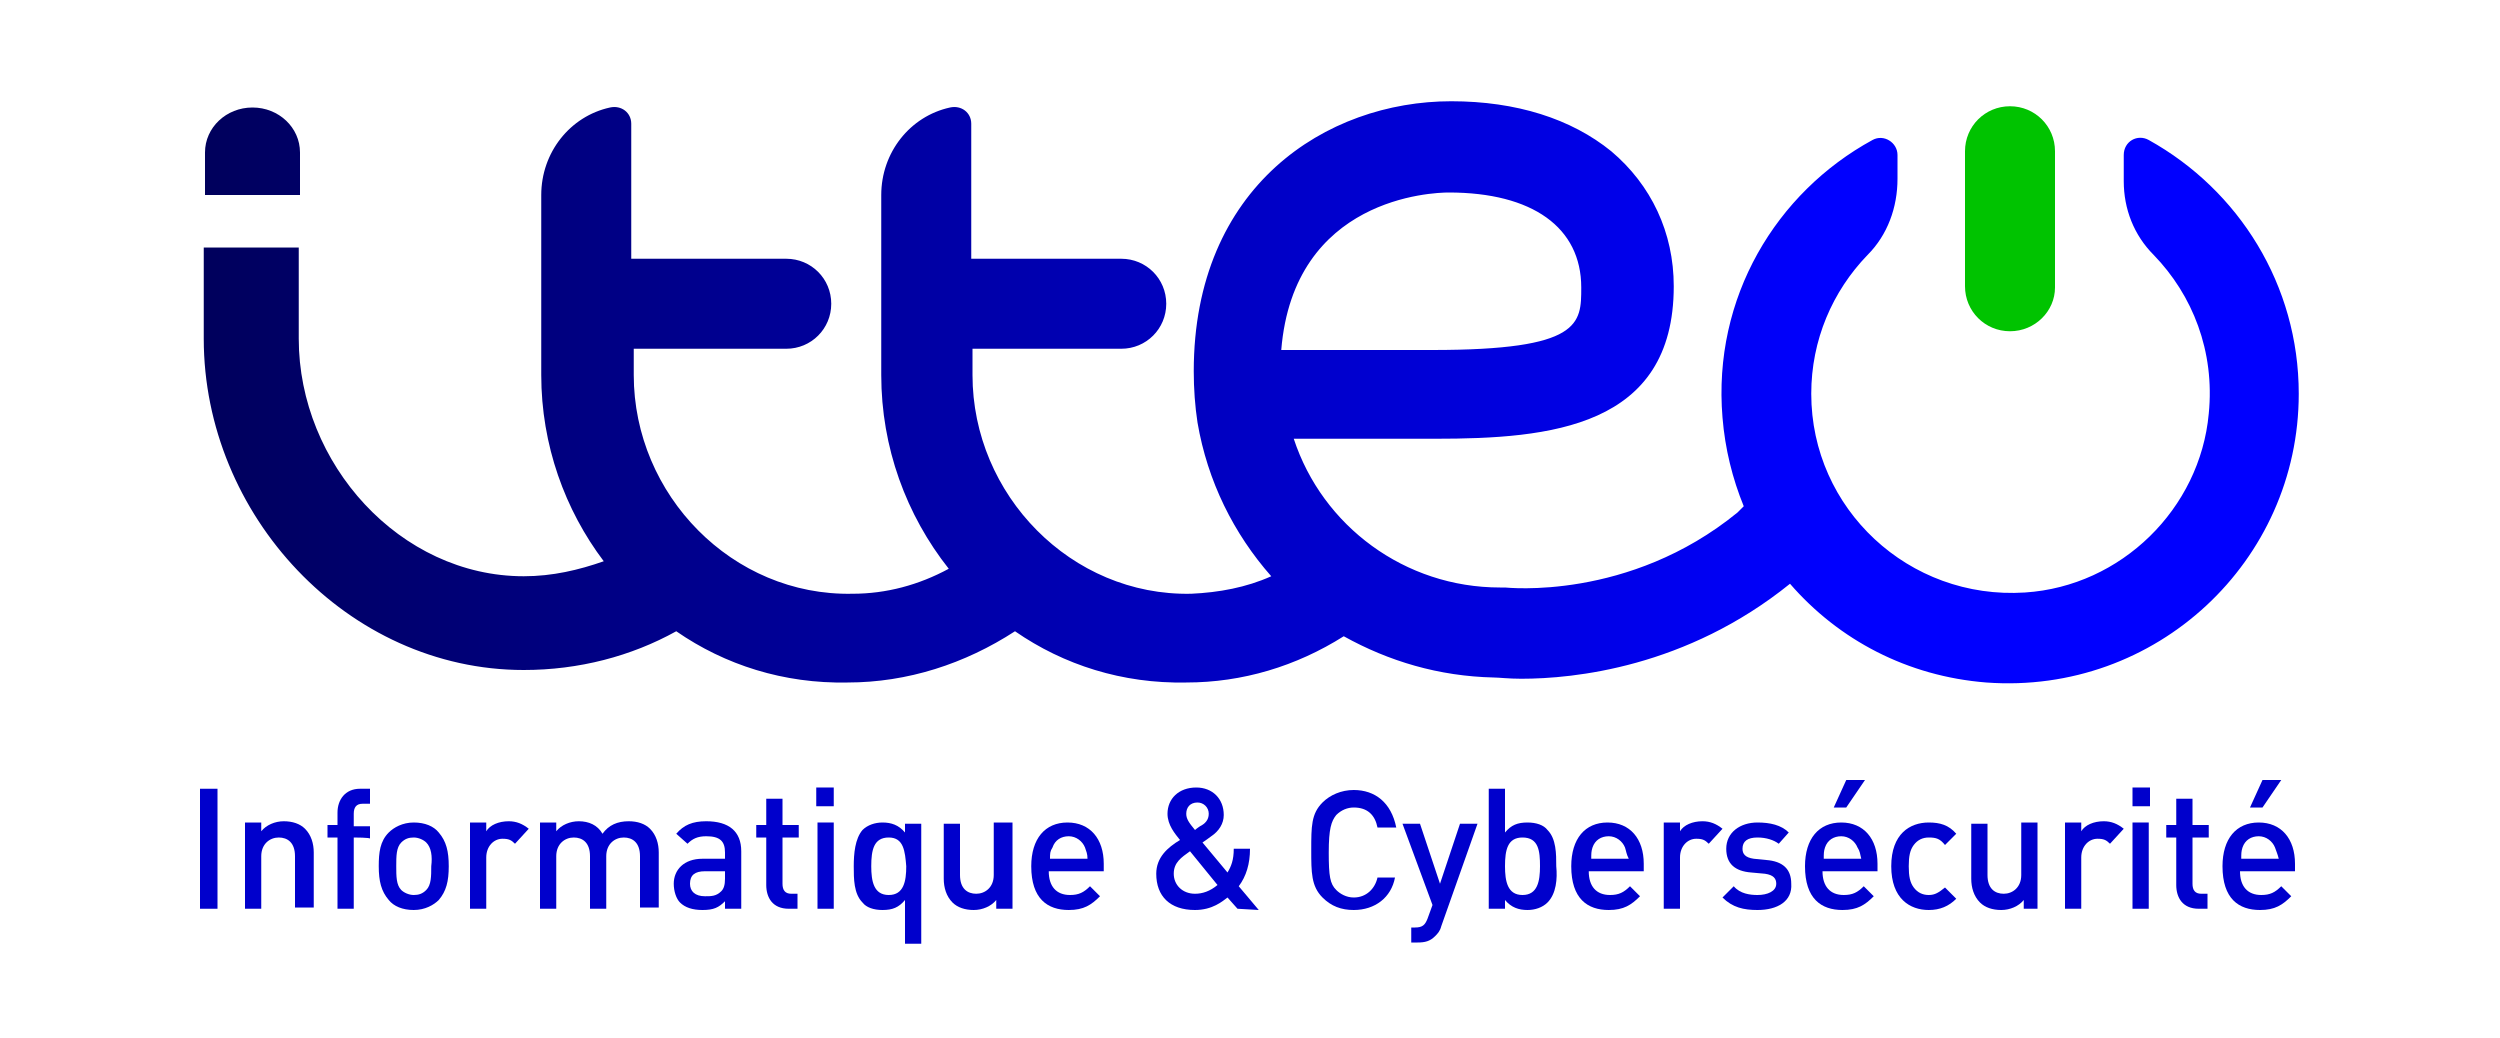 <?xml version="1.0" encoding="utf-8"?>
<!-- Generator: Adobe Illustrator 27.9.0, SVG Export Plug-In . SVG Version: 6.00 Build 0)  -->
<svg version="1.1" id="Calque_1" xmlns="http://www.w3.org/2000/svg" xmlns:xlink="http://www.w3.org/1999/xlink" x="0px" y="0px"
	 width="200px" height="83px" viewBox="0 0 200 83" style="enable-background:new 0 0 200 83;" xml:space="preserve">
<style type="text/css">
	.st0{fill:#0000CC;}
	.st1{fill:#00C300;}
	.st2{fill:url(#SVGID_1_);}
	.st3{fill:url(#SVGID_00000122001934289359761590000007009291936858406324_);}
</style>
<g>
	<path class="st0" d="M16,72.7v-9.6h1.4v9.6H16z"/>
	<path class="st0" d="M23.6,72.7v-4.2c0-1.1-0.6-1.5-1.3-1.5c-0.7,0-1.4,0.5-1.4,1.5v4.2h-1.3v-6.9h1.3v0.7c0.4-0.5,1.1-0.8,1.8-0.8
		c0.7,0,1.3,0.2,1.7,0.6c0.5,0.5,0.7,1.2,0.7,1.9v4.4H23.6z"/>
	<path class="st0" d="M28.3,67v5.7H27V67h-0.8v-1H27v-1c0-1,0.6-1.9,1.8-1.9h0.8v1.2h-0.6c-0.5,0-0.7,0.3-0.7,0.8v1h1.3v1
		C29.7,67,28.3,67,28.3,67z"/>
	<path class="st0" d="M35.1,72c-0.4,0.4-1.1,0.8-2,0.8s-1.6-0.3-2-0.8c-0.6-0.7-0.8-1.5-0.8-2.7c0-1.1,0.1-2,0.8-2.7
		c0.4-0.4,1.1-0.8,2-0.8s1.6,0.3,2,0.8c0.6,0.7,0.8,1.5,0.8,2.7S35.7,71.3,35.1,72z M34.1,67.4c-0.2-0.2-0.6-0.4-1-0.4
		c-0.4,0-0.7,0.1-1,0.4c-0.4,0.4-0.4,1.1-0.4,1.9s0,1.5,0.4,1.9c0.2,0.2,0.6,0.4,1,0.4c0.4,0,0.7-0.1,1-0.4c0.4-0.4,0.4-1.1,0.4-1.9
		C34.6,68.5,34.5,67.8,34.1,67.4z"/>
	<path class="st0" d="M41.2,67.5c-0.3-0.3-0.5-0.4-1-0.4c-0.7,0-1.3,0.6-1.3,1.5v4.1h-1.3v-6.9h1.3v0.7c0.3-0.5,1-0.8,1.8-0.8
		c0.6,0,1.1,0.2,1.6,0.6L41.2,67.5z"/>
	<path class="st0" d="M51.2,72.7v-4.2c0-1.1-0.6-1.5-1.3-1.5s-1.4,0.5-1.4,1.5v4.2h-1.3v-4.2c0-1.1-0.6-1.5-1.3-1.5
		c-0.7,0-1.4,0.5-1.4,1.5v4.2h-1.3v-6.9h1.3v0.7c0.4-0.5,1.1-0.8,1.8-0.8c0.8,0,1.5,0.3,1.9,1c0.5-0.7,1.2-1,2.1-1
		c0.7,0,1.3,0.2,1.7,0.6c0.5,0.5,0.7,1.2,0.7,1.9v4.4H51.2z"/>
	<path class="st0" d="M58,72.7v-0.6c-0.5,0.5-0.9,0.7-1.8,0.7c-0.8,0-1.4-0.2-1.8-0.6c-0.3-0.3-0.5-0.9-0.5-1.5c0-1.1,0.8-2,2.3-2
		h1.8v-0.5c0-0.9-0.4-1.3-1.5-1.3c-0.7,0-1.1,0.2-1.5,0.6l-0.9-0.8c0.6-0.7,1.3-1,2.4-1c1.8,0,2.8,0.8,2.8,2.4v4.6L58,72.7L58,72.7z
		 M58,69.7h-1.6c-0.8,0-1.2,0.3-1.2,1c0,0.6,0.4,1,1.2,1c0.5,0,0.9,0,1.3-0.4c0.2-0.2,0.3-0.5,0.3-1L58,69.7L58,69.7z"/>
	<path class="st0" d="M63.1,72.7c-1.3,0-1.8-0.9-1.8-1.9V67h-0.8v-1h0.8v-2.1h1.3V66h1.3v1h-1.3v3.7c0,0.5,0.2,0.8,0.7,0.8h0.5v1.2
		H63.1z"/>
	<path class="st0" d="M65.3,64.5V63h1.4v1.5H65.3z M65.4,72.7v-6.9h1.3v6.9H65.4z"/>
	<path class="st0" d="M72.4,75.5V72c-0.5,0.6-1,0.8-1.8,0.8c-0.7,0-1.3-0.2-1.6-0.6c-0.7-0.7-0.7-1.9-0.7-2.9c0-1,0.1-2.2,0.7-2.9
		c0.4-0.4,1-0.6,1.6-0.6c0.7,0,1.3,0.2,1.8,0.8v-0.7h1.3v9.6H72.4z M71.1,67c-1.2,0-1.4,1-1.4,2.3c0,1.2,0.2,2.3,1.4,2.3
		c1.2,0,1.4-1.1,1.4-2.3C72.4,68.1,72.3,67,71.1,67z"/>
	<path class="st0" d="M79.7,72.7V72c-0.4,0.5-1.1,0.8-1.8,0.8c-0.7,0-1.3-0.2-1.7-0.6c-0.5-0.5-0.7-1.2-0.7-1.9v-4.4h1.3V70
		c0,1.1,0.6,1.5,1.3,1.5c0.7,0,1.4-0.5,1.4-1.5v-4.2H81v6.9H79.7z"/>
	<path class="st0" d="M83.9,69.7c0,1.2,0.6,1.9,1.7,1.9c0.7,0,1.1-0.2,1.6-0.7l0.8,0.8c-0.7,0.7-1.3,1.1-2.5,1.1c-1.7,0-3-0.9-3-3.5
		c0-2.2,1.1-3.5,2.9-3.5c1.8,0,2.9,1.3,2.9,3.3v0.6L83.9,69.7L83.9,69.7z M86.8,67.8c-0.2-0.5-0.7-0.9-1.3-0.9
		c-0.6,0-1.1,0.3-1.3,0.9C84,68.1,84,68.3,84,68.7h3C87,68.3,86.9,68.1,86.8,67.8z"/>
	<path class="st0" d="M99,72.7l-0.8-0.9c-0.4,0.3-1.2,1-2.6,1c-2,0-3.1-1.1-3.1-2.9c0-1.3,0.9-2.1,1.9-2.7c-0.4-0.5-1-1.2-1-2.1
		c0-1.2,0.9-2.1,2.3-2.1c1.3,0,2.2,0.9,2.2,2.2c0,0.7-0.4,1.3-1,1.7c0,0-0.4,0.3-0.7,0.5l2,2.4c0.3-0.5,0.5-1,0.5-1.9h1.3
		c0,1.2-0.3,2.2-0.9,3l1.6,1.9L99,72.7L99,72.7z M95.2,68.1c-0.7,0.5-1.3,0.9-1.3,1.8c0,0.9,0.7,1.6,1.7,1.6c0.6,0,1.2-0.2,1.8-0.7
		L95.2,68.1z M95.8,64.2c-0.6,0-0.9,0.4-0.9,0.9c0,0.4,0.2,0.7,0.7,1.3c0.1-0.1,0.4-0.3,0.4-0.3c0.4-0.2,0.7-0.5,0.7-1
		C96.7,64.6,96.3,64.2,95.8,64.2z"/>
	<path class="st0" d="M108.3,72.8c-1,0-1.8-0.3-2.5-1c-0.9-0.9-0.9-2-0.9-3.8c0-1.9,0-2.9,0.9-3.8c0.6-0.6,1.5-1,2.5-1
		c1.7,0,3,1,3.4,3h-1.5c-0.2-1-0.8-1.6-1.9-1.6c-0.5,0-1,0.2-1.4,0.6c-0.4,0.5-0.6,1.1-0.6,3c0,1.9,0.1,2.5,0.6,3
		c0.3,0.3,0.8,0.6,1.4,0.6c1,0,1.7-0.7,1.9-1.6h1.4C111.3,71.8,110,72.8,108.3,72.8z"/>
	<path class="st0" d="M115.3,74.1c-0.1,0.4-0.3,0.6-0.5,0.8c-0.4,0.4-0.8,0.5-1.4,0.5h-0.5v-1.2h0.3c0.6,0,0.8-0.2,1-0.7l0.4-1.1
		l-2.4-6.5h1.4l1.6,4.8l1.6-4.8h1.4L115.3,74.1z"/>
	<path class="st0" d="M123.8,72.2c-0.4,0.4-1,0.6-1.6,0.6c-0.7,0-1.3-0.2-1.8-0.8v0.7h-1.3v-9.6h1.3v3.5c0.5-0.6,1-0.8,1.8-0.8
		c0.7,0,1.3,0.2,1.6,0.6c0.7,0.7,0.7,1.9,0.7,2.9C124.6,70.3,124.5,71.5,123.8,72.2z M121.8,67c-1.2,0-1.4,1-1.4,2.3
		c0,1.2,0.2,2.3,1.4,2.3s1.4-1.1,1.4-2.3C123.2,68.1,123.1,67,121.8,67z"/>
	<path class="st0" d="M127.1,69.7c0,1.2,0.6,1.9,1.7,1.9c0.7,0,1.1-0.2,1.6-0.7l0.8,0.8c-0.7,0.7-1.3,1.1-2.5,1.1
		c-1.7,0-3-0.9-3-3.5c0-2.2,1.1-3.5,2.9-3.5c1.8,0,2.9,1.3,2.9,3.3v0.6L127.1,69.7L127.1,69.7z M130,67.8c-0.2-0.5-0.7-0.9-1.3-0.9
		c-0.6,0-1.1,0.3-1.3,0.9c-0.1,0.3-0.1,0.5-0.1,0.9h3C130.1,68.3,130.1,68.1,130,67.8z"/>
	<path class="st0" d="M136.7,67.5c-0.3-0.3-0.5-0.4-1-0.4c-0.7,0-1.3,0.6-1.3,1.5v4.1h-1.3v-6.9h1.3v0.7c0.3-0.5,1-0.8,1.8-0.8
		c0.6,0,1.1,0.2,1.6,0.6L136.7,67.5z"/>
	<path class="st0" d="M140.6,72.8c-1.1,0-2-0.2-2.8-1l0.9-0.9c0.5,0.6,1.3,0.7,1.9,0.7c0.8,0,1.5-0.3,1.5-0.9c0-0.4-0.2-0.7-0.9-0.8
		l-1.1-0.1c-1.3-0.1-2-0.7-2-1.9c0-1.3,1.1-2.1,2.5-2.1c1,0,1.9,0.2,2.5,0.8l-0.8,0.9c-0.4-0.3-1-0.5-1.7-0.5
		c-0.8,0-1.2,0.3-1.2,0.9c0,0.4,0.2,0.7,0.9,0.8l1,0.1c1.3,0.1,2,0.7,2,1.9C143.4,72.1,142.2,72.8,140.6,72.8z"/>
	<path class="st0" d="M145.8,69.7c0,1.2,0.6,1.9,1.7,1.9c0.7,0,1.1-0.2,1.6-0.7l0.8,0.8c-0.7,0.7-1.3,1.1-2.5,1.1
		c-1.7,0-3-0.9-3-3.5c0-2.2,1.1-3.5,2.9-3.5c1.8,0,2.9,1.3,2.9,3.3v0.6L145.8,69.7L145.8,69.7z M148.6,67.8
		c-0.2-0.5-0.7-0.9-1.3-0.9c-0.6,0-1.1,0.3-1.3,0.9c-0.1,0.3-0.1,0.5-0.1,0.9h3C148.8,68.3,148.8,68.1,148.6,67.8z M147.7,64.6h-1
		l1-2.2h1.5L147.7,64.6z"/>
	<path class="st0" d="M154.3,72.8c-1.5,0-3-0.9-3-3.5c0-2.6,1.5-3.5,3-3.5c0.9,0,1.6,0.2,2.2,0.9l-0.9,0.9c-0.4-0.5-0.7-0.6-1.3-0.6
		c-0.5,0-0.9,0.2-1.2,0.6c-0.3,0.4-0.4,0.9-0.4,1.7s0.1,1.3,0.4,1.7c0.3,0.4,0.7,0.6,1.2,0.6c0.5,0,0.8-0.2,1.3-0.6l0.9,0.9
		C155.9,72.5,155.2,72.8,154.3,72.8z"/>
	<path class="st0" d="M161.9,72.7V72c-0.4,0.5-1.1,0.8-1.8,0.8c-0.7,0-1.3-0.2-1.7-0.6c-0.5-0.5-0.7-1.2-0.7-1.9v-4.4h1.3V70
		c0,1.1,0.6,1.5,1.3,1.5s1.4-0.5,1.4-1.5v-4.2h1.3v6.9H161.9z"/>
	<path class="st0" d="M168.8,67.5c-0.3-0.3-0.5-0.4-1-0.4c-0.7,0-1.3,0.6-1.3,1.5v4.1h-1.3v-6.9h1.3v0.7c0.3-0.5,1-0.8,1.8-0.8
		c0.6,0,1.1,0.2,1.6,0.6L168.8,67.5z"/>
	<path class="st0" d="M170.6,64.5V63h1.4v1.5H170.6z M170.6,72.7v-6.9h1.3v6.9H170.6z"/>
	<path class="st0" d="M175.9,72.7c-1.3,0-1.8-0.9-1.8-1.9V67h-0.8v-1h0.8v-2.1h1.3V66h1.3v1h-1.3v3.7c0,0.5,0.2,0.8,0.7,0.8h0.5v1.2
		H175.9z"/>
	<path class="st0" d="M179.2,69.7c0,1.2,0.6,1.9,1.7,1.9c0.7,0,1.1-0.2,1.6-0.7l0.8,0.8c-0.7,0.7-1.3,1.1-2.5,1.1
		c-1.7,0-3-0.9-3-3.5c0-2.2,1.1-3.5,2.9-3.5c1.8,0,2.9,1.3,2.9,3.3v0.6L179.2,69.7L179.2,69.7z M182,67.8c-0.2-0.5-0.7-0.9-1.3-0.9
		c-0.6,0-1.1,0.3-1.3,0.9c-0.1,0.3-0.1,0.5-0.1,0.9h3C182.2,68.3,182.1,68.1,182,67.8z M181,64.6h-1l1-2.2h1.5L181,64.6z"/>
</g>
<g>
	<g>
		<g>
			<g>
				<path class="st1" d="M160.8,26.5c-2,0-3.6-1.6-3.6-3.6V12.1c0-2,1.6-3.6,3.6-3.6s3.6,1.6,3.6,3.6v10.9
					C164.4,24.9,162.8,26.5,160.8,26.5z"/>
			</g>
			<g>
				
					<linearGradient id="SVGID_1_" gradientUnits="userSpaceOnUse" x1="16.236" y1="72.085" x2="179.582" y2="72.085" gradientTransform="matrix(1 0 0 -1 0 84.118)">
					<stop  offset="4.133598e-04" style="stop-color:#00005C"/>
					<stop  offset="0.799" style="stop-color:#0000FF"/>
				</linearGradient>
				<path class="st2" d="M24,12.2c0-2-1.7-3.6-3.8-3.6c-2.1,0-3.8,1.6-3.8,3.6v3.4H24V12.2z"/>
				
					<linearGradient id="SVGID_00000134944597805704670800000007590474200180613776_" gradientUnits="userSpaceOnUse" x1="16.236" y1="52.71" x2="179.582" y2="52.71" gradientTransform="matrix(1 0 0 -1 0 84.118)">
					<stop  offset="4.133598e-04" style="stop-color:#00005C"/>
					<stop  offset="0.799" style="stop-color:#0000FF"/>
				</linearGradient>
				<path style="fill:url(#SVGID_00000134944597805704670800000007590474200180613776_);" d="M171.9,11.2c-0.9-0.5-2,0.1-2,1.2v2.1
					c0,2.2,0.8,4.3,2.4,5.9c3.1,3.2,4.9,7.7,4.4,12.7c-0.7,7.6-7,13.8-14.7,14.3c-9.3,0.6-17.1-6.7-17.1-15.9
					c0-4.3,1.7-8.2,4.5-11.1c1.6-1.6,2.4-3.8,2.4-6.1v-1.9c0-1-1.1-1.7-2-1.2c-7.7,4.2-12.8,12.6-12,22.2c0.2,2.5,0.8,4.9,1.7,7.1
					L139,41c-8.7,7.1-18.5,6-18.6,6l-0.2,0h-0.2c-7.6,0-14.2-4.9-16.5-11.9h11.3c9.2,0,19.1-0.9,19.1-12.2c0-4.3-1.8-8.1-5-10.8
					c-3.2-2.6-7.6-4-12.8-4c-10,0-20.6,6.8-20.6,21.6c0,1.4,0.1,2.8,0.3,4.1c0.8,4.7,2.9,8.9,5.9,12.3c-2,0.9-4.2,1.3-6.4,1.4
					c-9.6,0.2-17.5-7.9-17.5-17.5v-1v-1.1h11.9c2,0,3.6-1.6,3.6-3.6s-1.6-3.6-3.6-3.6H77.7v-7.4V9.9c0-0.9-0.8-1.5-1.7-1.3
					c-3.2,0.7-5.5,3.6-5.5,7V30c0,5.8,2,11.2,5.4,15.5c-2.4,1.3-5,2-7.7,2c-9.6,0.2-17.5-7.9-17.5-17.5v-1v-1.1h12.2
					c2,0,3.6-1.6,3.6-3.6s-1.6-3.6-3.6-3.6H50.5v-7.5V9.9c0-0.9-0.8-1.5-1.7-1.3c-3.2,0.7-5.5,3.6-5.5,7V30c0,5.6,1.9,10.8,5,14.9
					c-2,0.7-4.1,1.2-6.4,1.2c-9.9,0-18-9-18-19v-7.3h-7.6v7.3c0,14.1,11.5,26.5,25.6,26.5c4.4,0,8.6-1.1,12.2-3.1
					c3.9,2.7,8.6,4.2,13.7,4.1c4.8,0,9.4-1.5,13.4-4.1c3.9,2.7,8.6,4.2,13.7,4.1c4.5,0,8.8-1.3,12.6-3.7c3.6,2,7.6,3.2,12,3.3
					c0.4,0,1.2,0.1,2.2,0.1c4.2,0,13.2-0.9,21.5-7.6c3.9,4.5,9.4,7.4,15.7,7.9c13.6,1,25-9.7,25-23.1
					C183.9,22.8,179.1,15.2,171.9,11.2z M115.9,15.4c6.7,0,10.6,2.8,10.6,7.6c0,2.9,0,5-11.9,5h-12.1
					C103.5,15.8,114.6,15.4,115.9,15.4z"/>
			</g>
		</g>
	</g>
</g>
</svg>

